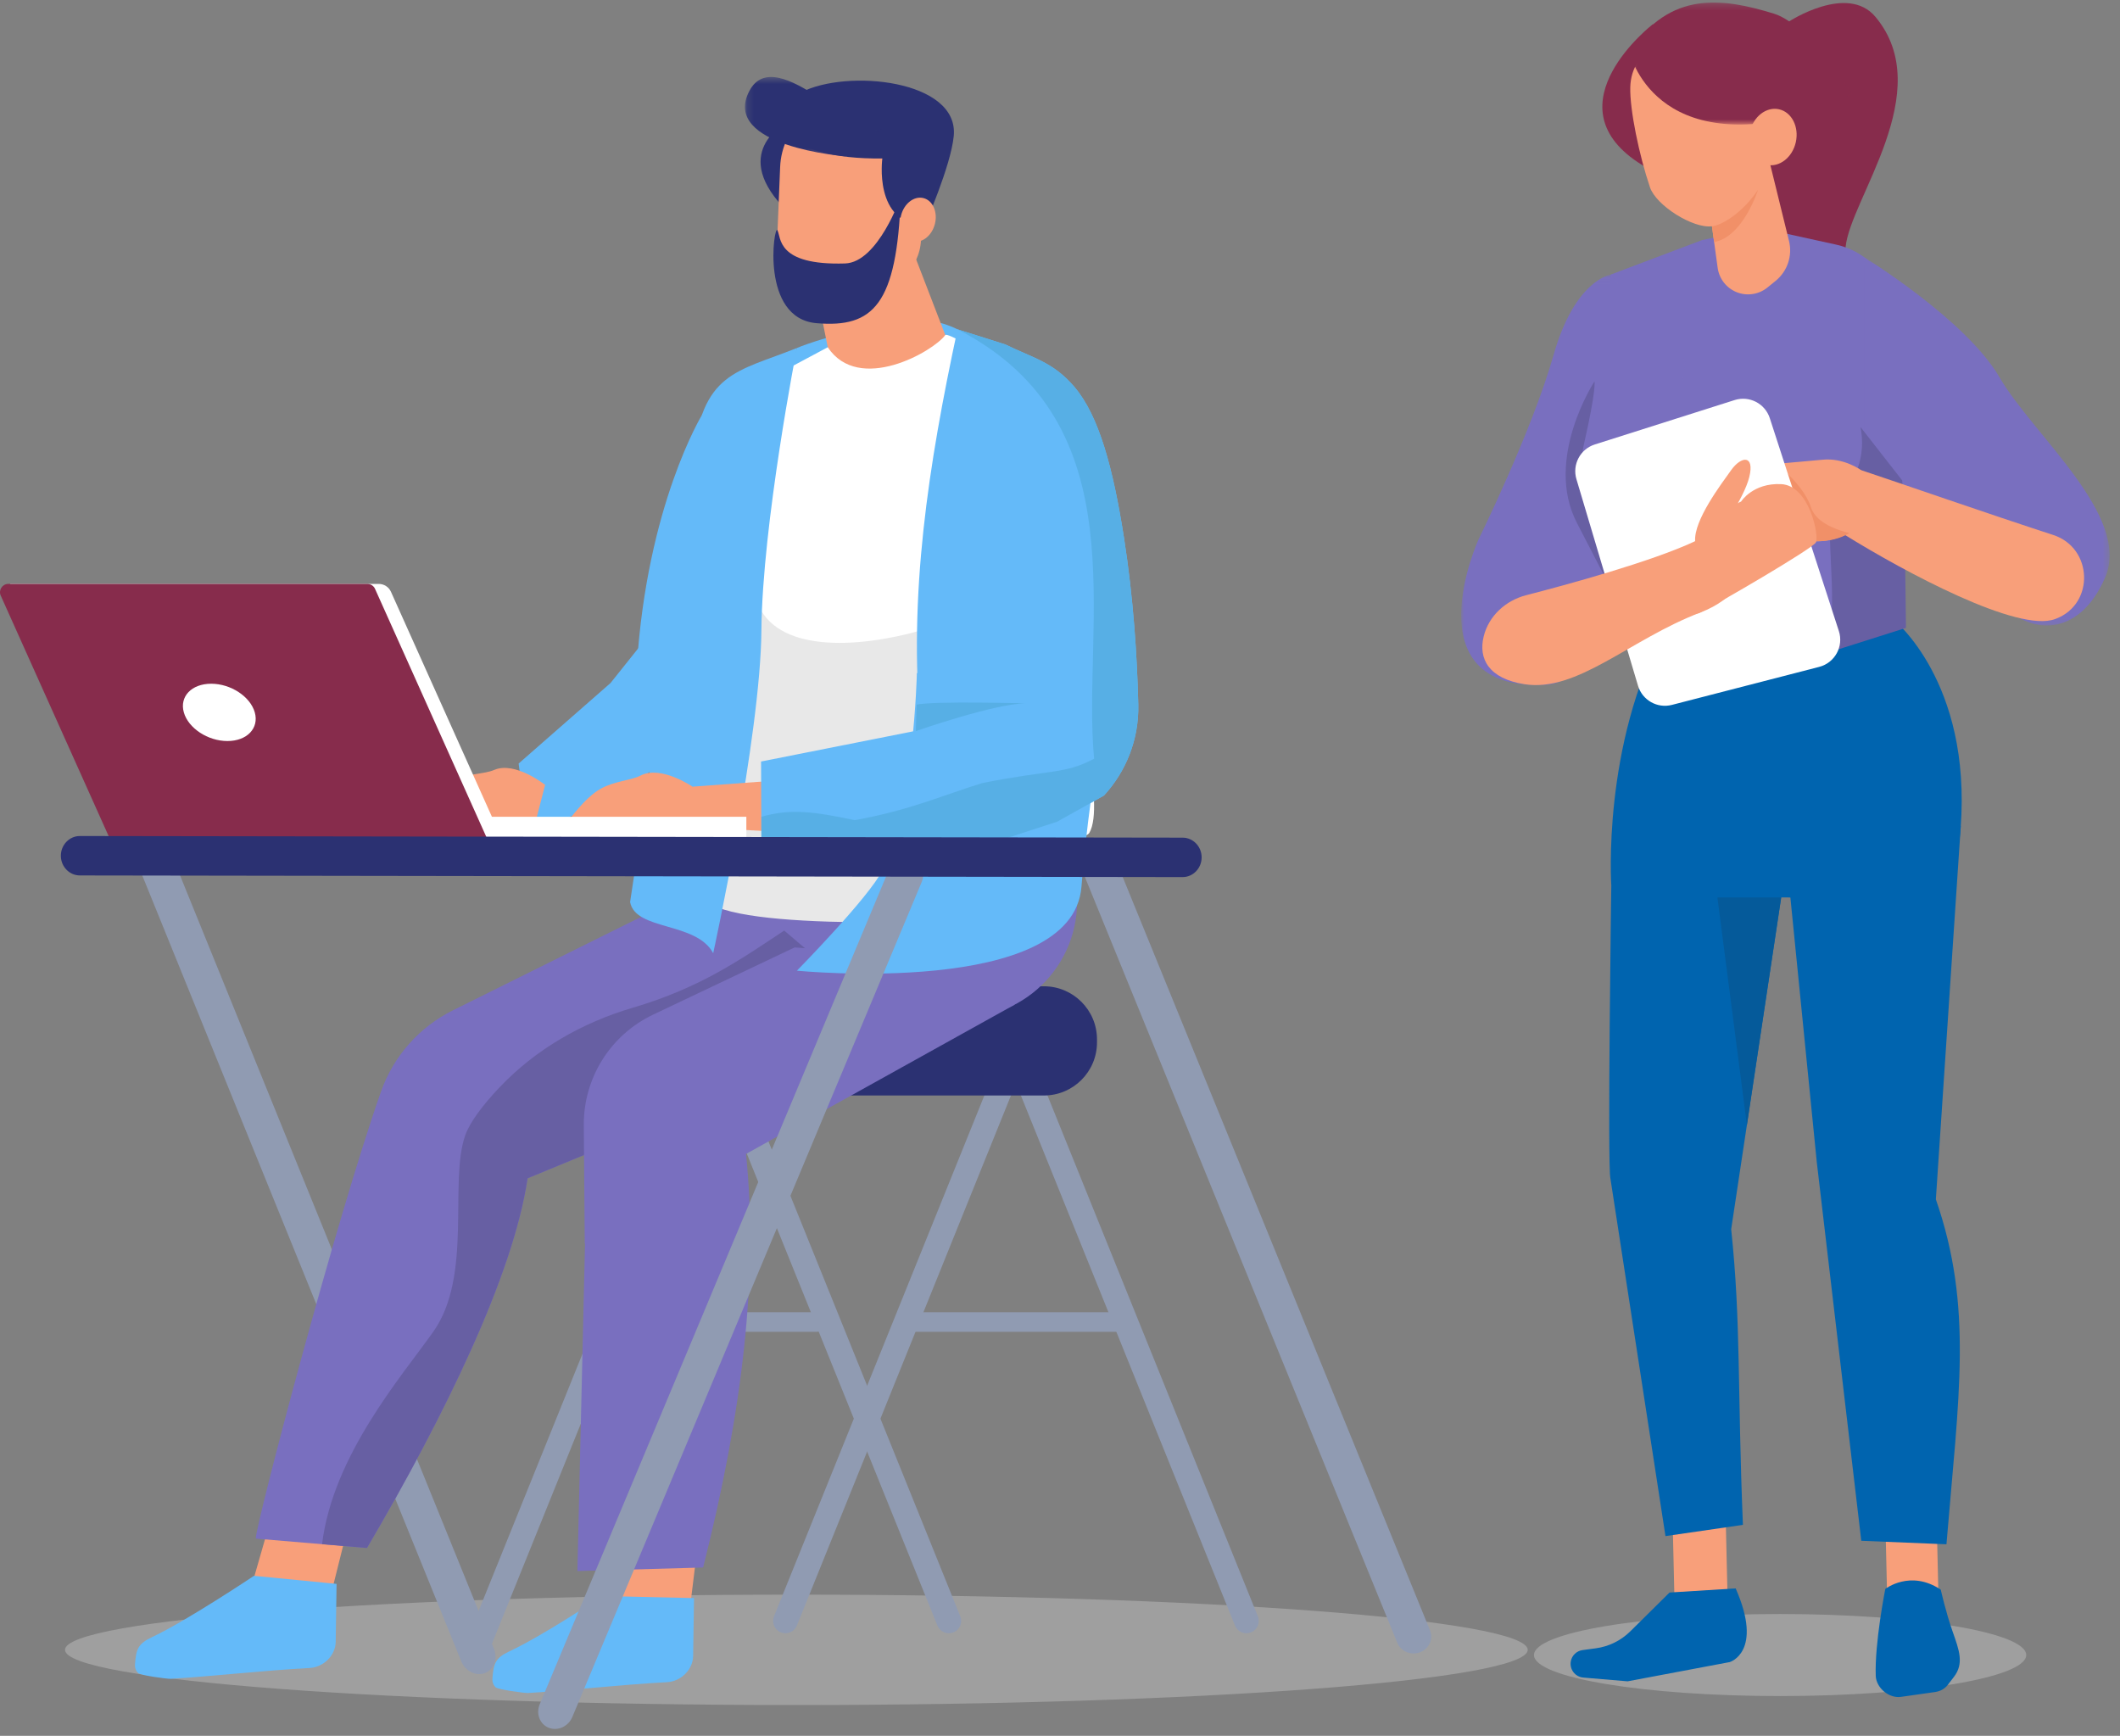 <svg xmlns="http://www.w3.org/2000/svg" xmlns:xlink="http://www.w3.org/1999/xlink" width="331" height="271" viewBox="0 0 331 271">
    <rect x="0" y="0" width="331" height="271" fill="#808080" stroke="none"/>
    <defs>
        <path id="9xtulveuya" d="M0.163 0.408L21.628 0.408 21.628 12.801 0.163 12.801z"/>
        <path id="wsvh7itkhc" d="M0.233 0.256L34.966 0.256 34.966 19.299 0.233 19.299z"/>
        <path id="rru1qoeohe" d="M0 0.032L35.011 0.032 35.011 64.124 0 64.124z"/>
        <path id="t36tmntgdg" d="M0.285 0.367L38.595 0.367 38.595 57.853 0.285 57.853z"/>
    </defs>
    <g fill="none" fill-rule="evenodd">
        <g>
            <g>
                <g>
                    <path fill="#E8E8E8" d="M238.528 245.98c0 4.76-51.124 8.619-114.19 8.619-63.065 0-114.19-3.859-114.19-8.618 0-4.76 51.125-8.618 114.19-8.618 63.066 0 114.19 3.859 114.19 8.618M316.36 246.792c0 3.537-17.206 6.405-38.43 6.405-21.223 0-38.428-2.868-38.428-6.405 0-3.537 17.205-6.405 38.429-6.405 21.223 0 38.429 2.868 38.429 6.405" opacity=".3" transform="translate(-23 -5178) translate(23 5178) translate(0 11.59)"/>
                    <path fill="#909BB2" d="M195.326 243.254c.985-.398 1.461-1.52 1.064-2.505l-34.935-86.488c-.397-.986-1.519-1.462-2.505-1.064-.985.399-1.46 1.52-1.063 2.506l34.933 86.487c.399.986 1.52 1.463 2.506 1.064M127.56 196.327H96.809c-.838 0-1.523-.686-1.523-1.523 0-.838.685-1.524 1.523-1.524h30.753c.838 0 1.523.686 1.523 1.524 0 .837-.685 1.523-1.523 1.523" transform="translate(-23 -5178) translate(23 5178) translate(0 11.59)"/>
                    <path fill="#909BB2" d="M121.91 243.254c-.985-.398-1.46-1.52-1.063-2.505l34.934-86.488c.398-.986 1.52-1.462 2.505-1.064.986.399 1.461 1.52 1.064 2.506l-34.933 86.487c-.4.986-1.52 1.463-2.506 1.064" transform="translate(-23 -5178) translate(23 5178) translate(0 11.59)"/>
                    <path fill="#909BB2" d="M148.865 243.254c.986-.398 1.461-1.52 1.064-2.505l-34.934-86.488c-.397-.986-1.52-1.462-2.505-1.064-.985.399-1.462 1.52-1.063 2.506l34.933 86.487c.399.986 1.52 1.463 2.505 1.064M175.614 196.327H142.67c-.838 0-1.524-.686-1.524-1.523 0-.838.686-1.524 1.524-1.524h32.944c.838 0 1.524.686 1.524 1.524 0 .837-.686 1.523-1.524 1.523" transform="translate(-23 -5178) translate(23 5178) translate(0 11.59)"/>
                    <path fill="#64BAF9" d="M109.608 53.182s-8.591 14.045-10.178 39.25c0 0 6.22-.589 6.202-1.483-.019-.894 3.976-37.767 3.976-37.767" transform="translate(-23 -5178) translate(23 5178) translate(0 11.59)"/>
                    <path fill="#909BB2" d="M221.716 246.364c-1.413.533-3.007-.136-3.561-1.495l-48.652-119.255c-.555-1.358.142-2.892 1.555-3.425 1.411-.534 3.007.136 3.56 1.494l48.652 119.255c.554 1.359-.142 2.893-1.554 3.426" transform="translate(-23 -5178) translate(23 5178) translate(0 11.59)"/>
                    <path fill="#F89F7A" d="M51.093 239.657L38.493 238.748 42.661 224.242 54.727 225.111zM107.714 239.547L94.224 238.575 95.922 224.68 109.411 225.651z" transform="translate(-23 -5178) translate(23 5178) translate(0 11.59)"/>
                    <path fill="#64BAF9" d="M21.076 248.253c-.039.518.141 1.008.497 1.36.358.35 4.504.919 5.042.891 5.12-.263 14.926-1.34 21.708-1.688 1.055-.055 2.089-.52 2.859-1.29.771-.77 1.217-1.776 1.231-2.79l.137-9.051-12.893-1.26s-10.594 7.08-15.927 9.574c-2.234 1.045-2.482 1.947-2.654 4.254z" transform="translate(-23 -5178) translate(23 5178) translate(0 11.59)"/>
                    <path fill="#909BB2" d="M73.41 248.306c-.985-.398-1.461-1.52-1.064-2.505l36.976-91.54c.396-.985 1.519-1.462 2.503-1.064.986.399 1.463 1.52 1.064 2.505l-36.973 91.54c-.399.985-1.52 1.462-2.506 1.064" transform="translate(-23 -5178) translate(23 5178) translate(0 11.59)"/>
                    <path fill="#909BB2" d="M75.71 249.608c-1.415.53-3.074-.308-3.709-1.872l-55.72-137.264c-.635-1.564-.003-3.262 1.41-3.792 1.414-.53 3.075.307 3.71 1.87l55.72 137.265c.634 1.564.003 3.263-1.411 3.793" transform="translate(-23 -5178) translate(23 5178) translate(0 11.59)"/>
                    <path fill="#2B3172" d="M162.982 159.437H90.098c-4.58 0-8.293-3.713-8.293-8.295v-.46c0-4.58 3.713-8.295 8.293-8.295h72.884c4.58 0 8.294 3.714 8.294 8.295v.46c0 4.582-3.714 8.295-8.294 8.295" transform="translate(-23 -5178) translate(23 5178) translate(0 11.59)"/>
                    <path fill="#796FBF" d="M113.06 106.046s-7.95 22.838-7.4 27.288c1.028 8.34 5.58 14.25 5.58 14.25l39.005-.307c11.137-.087 19.538-10.143 17.651-21.119l-.027-.156c-.18-1.048-.342-2.1-.484-3.154l-2.674-19.753c-12.117 7.855-34.07 11.089-53.31 5.898l1.658-2.947z" transform="translate(-23 -5178) translate(23 5178) translate(0 11.59)"/>
                    <path fill="#64BAF9" d="M80.974 107.614l14.347-12.569 10.854-13.591 6.434 15.225c-6.389 9.573-15.28 17.264-29.272 21.122l-1.704-5.105-.659-5.082z" transform="translate(-23 -5178) translate(23 5178) translate(0 11.59)"/>
                    <path fill="#796FBF" d="M39.93 228.616c.005-2.19 12.501-49.778 19.555-69.786 1.95-5.531 5.978-10.08 11.23-12.689l41.894-20.801 27.372 23.25-57.61 23.775c-2.24 15.108-12.9 36.975-25.07 57.711l-17.371-1.46z" transform="translate(-23 -5178) translate(23 5178) translate(0 11.59)"/>
                    <path fill="#675FA3" d="M50.285 229.487c1.675-13.865 12.483-26.264 17.36-33.16 6.199-8.766 2.416-23.365 4.993-30.674.732-2.075 2.78-4.767 5.33-7.46 5.653-5.971 12.918-10.128 20.807-12.45 10.678-3.142 17.007-7.65 23.663-12.054l17.542 14.901-57.609 23.775c-2.24 15.108-12.901 36.975-25.07 57.711l-7.016-.59z" transform="translate(-23 -5178) translate(23 5178) translate(0 11.59)"/>
                    <path fill="#64BAF9" d="M76.883 250.467c-.039.519.141 1.009.498 1.36.357.35 4.503.92 5.041.89 5.12-.262 14.927-1.339 21.708-1.686 1.056-.055 2.089-.52 2.859-1.29.772-.77 1.217-1.777 1.232-2.79l.137-9.051-14.327-.315s-9.161 6.134-14.494 8.628c-2.234 1.046-2.482 1.948-2.654 4.253v.001z" transform="translate(-23 -5178) translate(23 5178) translate(0 11.59)"/>
                    <path fill="#2B3172" d="M123.51 7.117s-9.223 4.168-2 12.761c7.224 8.592 2-12.761 2-12.761" transform="translate(-23 -5178) translate(23 5178) translate(0 11.59)"/>
                    <path fill="#64BAF9" d="M154.74 47.561s-.093-5.19-5.238-7.735c-2.465-1.22-6.4-2.205-11.49-1.015-10.167 2.379-13.59 3.929-13.59 3.929l-3.832 12.684 12.806 6.09 22.152-7.911-.809-6.042z" transform="translate(-23 -5178) translate(23 5178) translate(0 11.59)"/>
                    <path fill="#F89F7A" d="M121.805 14.47c.124-3.077 1.512-5.967 3.836-7.989 2.325-2.021 5.38-2.996 8.444-2.693h.001c5.931.586 10.376 5.696 10.134 11.652-.14 3.426-.292 7.177-.423 10.427-.09 2.198-1.08 4.261-2.74 5.706-1.66 1.443-3.842 2.138-6.03 1.923l-6.183-.612c-4.355-.429-7.618-4.181-7.441-8.553l.402-9.86" transform="translate(-23 -5178) translate(23 5178) translate(0 11.59)"/>
                    <path fill="#F89F7A" d="M149.759 46.35L141.719 25.479 127.098 32 131.155 52.104z" transform="translate(-23 -5178) translate(23 5178) translate(0 11.59)"/>
                    <path fill="#2B3172" d="M137.762 13.149s-1.431 10.226 6.596 10.461c0 0 4.083-9.219 4.552-13.95.87-8.796-16.743-10.548-23.877-6.805-7.132 3.745-2.76 10.502 12.729 10.294" transform="translate(-23 -5178) translate(23 5178) translate(0 11.59)"/>
                    <path fill="#FFF" d="M129.241 42.621c4.85 7.318 16.456.685 18.349-1.903.299-.41 5.418 2.584 6.08 3.04 10.202 7.039 11.53 37.253 13.35 48.144.848 5.064 5.601 22.103 3.067 26.524-.84 1.462-8.8.342-10.37.622-6.65 1.184-36.468 3.5-40.562-1.067-4.067-4.536-1.018-12.982-1.803-18.348-4.129-28.202 3.767-52.672 3.767-52.672l8.122-4.34z" transform="translate(-23 -5178) translate(23 5178) translate(0 11.59)"/>
                    <path fill="#E8E8E8" d="M118.213 82.418c5.784 15.427 48.883-1.133 43.984-8.54-6.837-10.338 3.003 7.134 4.824 18.024.847 5.065 2.367 22.605-.167 27.026-.839 1.462-1.007 12.79-2.6 12.849-21.098.761-53.547 1.957-55.006-4-2.056-8.394 7.41-22.764 8.103-28.145 1.796-13.952.862-17.214.862-17.214" transform="translate(-23 -5178) translate(23 5178) translate(0 11.59)"/>
                    <path fill="#F89F7A" d="M144.185 19.336c-1.457-.37-3.024.838-3.497 2.697-.474 1.86.323 3.672 1.78 4.043 1.457.372 3.024-.837 3.498-2.697.474-1.86-.323-3.672-1.78-4.043" transform="translate(-23 -5178) translate(23 5178) translate(0 11.59)"/>
                    <path fill="#2B3172" d="M121.373 24.342c-.521-.918-2.712 13.778 6.122 14.524 8.833.746 12.544-2.856 13.143-19.735 0 0-3.543 10.255-8.703 10.41-10.781.327-9.938-4.1-10.562-5.2" transform="translate(-23 -5178) translate(23 5178) translate(0 11.59)"/>
                    <path fill="#796FBF" d="M158.418 145.257l-4.44-6.792-29.912-2.143-22.097 10.494c-6.66 3.163-10.88 9.9-10.82 17.272l.149 18.463.043-.024-1.191 51.15 19.631-.55c6.198-24.593 8.634-45.507 6.697-64.566l41.94-23.304z" transform="translate(-23 -5178) translate(23 5178) translate(0 11.59)"/>
                    <path fill="#64BAF9" d="M124.423 42.74s-5.409 27.527-5.543 44.106c-.134 16.578-7.525 50.373-7.525 50.373-2.667-4.951-12.127-3.464-12.975-7.982 0 0 8.285-54.53 9.748-68.828 1.428-13.973 6.826-13.874 16.295-17.67" transform="translate(-23 -5178) translate(23 5178) translate(0 11.59)"/>
                    <g transform="translate(-23 -5178) translate(23 5178) translate(0 11.59) translate(116.148 .025)">
                        <mask id="ust6i7068b" fill="#fff">
                            <use xlink:href="#9xtulveuya"/>
                        </mask>
                        <path fill="#2B3172" d="M15.87 12.801S-3.698 11.266.848 2.591c4.204-8.024 17.902 8.876 20.78 5.792L15.87 12.8z" mask="url(#ust6i7068b)"/>
                    </g>
                    <path fill="#F89F7A" d="M108.127 111.224s-4.944-3.383-8.103-1.74c-1.504.782-4.008.824-6.255 2.073-2.471 1.372-5.137 5.152-5.137 5.152s-.012 3.498 3.104 4.106c1.114.218 4.445-2.754 4.445-2.754 3.01 1.075 6.606 1.053 10.682.132l1.264-6.969zM85.109 110.943s-4.682-3.737-7.953-2.33c-1.559.67-4.058.528-6.39 1.608-2.565 1.187-5.502 4.76-5.502 4.76s-.267 3.49 2.794 4.325c1.095.299 4.636-2.422 4.636-2.422 2.923 1.294 6.51 1.536 10.643.917l1.772-6.858z" transform="translate(-23 -5178) translate(23 5178) translate(0 11.59)"/>
                    <path fill="#F89F7A" d="M108.127 111.224L123.808 110.071 124.423 118.433 104.789 117.349z" transform="translate(-23 -5178) translate(23 5178) translate(0 11.59)"/>
                    <g>
                        <path fill="#FFF" d="M65.196 39.613L116.529 39.613 116.529 36.354 65.196 36.354z" transform="translate(-23 -5178) translate(23 5178) translate(0 11.59) translate(0 79.57)"/>
                        <path fill="#FFF" d="M78.267 39.613h-58.91L1.581 0h57.56c.822 0 1.566.482 1.902 1.232l17.223 38.381z" transform="translate(-23 -5178) translate(23 5178) translate(0 11.59) translate(0 79.57)"/>
                        <path fill="#872C4C" d="M75.982 39.613h-58.91L.113 1.823C-.269.968.358 0 1.295 0H57.37c.51 0 .971.299 1.18.765l17.432 38.848z" transform="translate(-23 -5178) translate(23 5178) translate(0 11.59) translate(0 79.57)"/>
                        <path fill="#FFF" d="M39.78 20.056c.7 2.471-1.211 4.474-4.27 4.474-3.06 0-6.107-2.003-6.809-4.474-.7-2.47 1.212-4.473 4.271-4.473 3.058 0 6.108 2.002 6.808 4.473" transform="translate(-23 -5178) translate(23 5178) translate(0 11.59) translate(0 79.57)"/>
                    </g>
                    <path fill="#64BAF9" d="M177.723 98.383c-.182-7.624-.776-16.674-2.225-25.963-1.7-10.887-3.898-19.057-7.718-23.568-3.35-3.957-6.545-4.56-10.811-6.663l-7.468-2.363c-4.567 21.235-7.716 41.496-5.74 62.525l-24.936 4.947.055 11.887H157.387l7.677-2.496 7.297-4.08c3.434-3.732 5.492-8.744 5.362-14.226" transform="translate(-23 -5178) translate(23 5178) translate(0 11.59)"/>
                    <path fill="#64BAF9" d="M143.156 93.497s-.498 21.076-5.36 30.762c-2.149 4.281-13.373 15.695-13.373 15.695s43.056 4.259 44.428-13.109c1.433-18.136 5.56-37.593 5.56-37.593l-31.255 4.245z" transform="translate(-23 -5178) translate(23 5178) translate(0 11.59)"/>
                    <path fill="#909BB2" d="M85.692 258.154c-1.408-.545-2.045-2.19-1.423-3.675l54.542-130.343c.623-1.486 2.267-2.248 3.675-1.703 1.407.544 2.045 2.19 1.423 3.675L89.366 256.452c-.621 1.485-2.266 2.247-3.674 1.702" transform="translate(-23 -5178) translate(23 5178) translate(0 11.59)"/>
                    <path fill="#57AFE5" d="M177.723 98.383c-.182-7.624-.776-16.674-2.225-25.963-1.7-10.887-3.898-19.057-7.718-23.568-3.35-3.957-6.545-4.56-10.811-6.663l-7.468-2.363c28.604 14.65 19.345 46.006 21.323 67.033-4.6 2.448-6.772 1.665-17.473 3.806-5.718 1.742-11.318 4.265-19.914 5.786-6.458-1.368-10.085-1.811-14.557-.526v3.26H157.387l7.677-2.496 7.297-4.08c3.434-3.732 5.492-8.744 5.362-14.226" transform="translate(-23 -5178) translate(23 5178) translate(0 11.59)"/>
                    <path fill="#57AFE5" d="M142.99 102.546s12.403-4.327 17.16-4.327c0 0-14.429-.395-17.032.199l-.127 4.128z" transform="translate(-23 -5178) translate(23 5178) translate(0 11.59)"/>
                    <path fill="#2B3172" d="M184.652 125.34l-172.188-.257c-1.63 0-2.964-1.385-2.964-3.078 0-1.692 1.333-3.077 2.964-3.077l172.188.256c1.63 0 2.963 1.385 2.963 3.078 0 1.692-1.333 3.077-2.963 3.077" transform="translate(-23 -5178) translate(23 5178) translate(0 11.59)"/>
                </g>
                <g>
                    <path fill="#F89F7A" d="M74.536 249.906L66.528 250.093 66.222 236.976 74.231 236.79zM41.614 250.248L33.323 250.442 32.986 236.093 41.277 235.898z" transform="translate(-23 -5178) translate(23 5178) translate(228.133)"/>
                    <g>
                        <path fill="#0064AF" d="M67.466 96.558L31.81 98.045c-9.857 18.115-8.367 40.048-8.367 40.048s-.632 43.943-.135 45.773l8.592 55.81 12.092-1.756c-.88-21.53-.282-31.382-1.831-46.157l7.807-51.797c12.143-.252 26.507 9.167 28.018-10.843 1.728-22.874-10.52-32.565-10.52-32.565" transform="translate(-23 -5178) translate(23 5178) translate(228.133) translate(0 .14)"/>
                        <path fill="#0064AF" d="M47.648 102.345l7.88 78.97 6.944 59.09 13.3.548c1.914-23.243 4.19-37.01-1.655-53.853l3.891-58.271-16.79-21.77-13.57-4.714zM66.221 247.927s-1.675 8.425-1.49 13.572c.031.878.513 1.786 1.292 2.437.778.65 1.757.963 2.629.84l5.333-.757c.825-.118 1.521-.506 1.984-1.108.277-.362.613-.799.967-1.257 1.61-2.095.822-4.171-.21-7.1-1.066-3.028-1.843-6.518-1.843-6.518-4.762-3.177-8.662-.11-8.662-.11" transform="translate(-23 -5178) translate(23 5178) translate(228.133) translate(0 .14)"/>
                        <path fill="#872C4C" d="M51.21 3.204s9.1-5.953 13.478-.71c9.72 11.638-3.974 28.46-4.664 35.957-.69 7.496-2.736 16.594-2.736 16.594s-16.408-.852-18.001-22.723C37.694 10.45 51.21 3.204 51.21 3.204" transform="translate(-23 -5178) translate(23 5178) translate(228.133) translate(0 .14)"/>
                        <path fill="#872C4C" d="M29.898 3.668s-16.015 12.389-2.304 21.527c13.712 9.139 14.476-1.422 14.476-1.422S41.7 4.91 29.898 3.668" transform="translate(-23 -5178) translate(23 5178) translate(228.133) translate(0 .14)"/>
                        <path fill="#796FBF" d="M23.308 42.744l14.328-5.41 9.083-1.881 11.812 2.593c5.856 1.287 9.834 6.734 9.276 12.704l-2.39 25.543 3.473 21.26c-14.261 5.827-27.575 8.831-37.08.491l-7.13-23.219-1.372-32.081z" transform="translate(-23 -5178) translate(23 5178) translate(228.133) translate(0 .14)"/>
                        <path fill="#F89F7A" d="M38.093 27.462l1.957 14.214c.235 1.716 1.379 3.171 2.989 3.807 1.61.635 3.44.354 4.784-.737l1.275-1.036c1.844-1.497 2.658-3.921 2.092-6.227-1.454-5.911-4.098-16.676-4.098-16.676l-8.999 6.655z" transform="translate(-23 -5178) translate(23 5178) translate(228.133) translate(0 .14)"/>
                        <path fill="#F19068" d="M38.648 31.488s5.348.086 7.705-2.005c0 0-2.319 7.37-6.857 8.166l-.848-6.16z" transform="translate(-23 -5178) translate(23 5178) translate(228.133) translate(0 .14)"/>
                        <path fill="#F89F7A" d="M47.426 10.726c-.388-2.96-3.101-5.046-6.06-4.658L31.064 7.415c-2.96.387-4.583 3.076-4.659 6.06-.088 3.521 1.381 10.613 3.075 15.628.953 2.829 6.717 6.469 9.676 6.081 3.16-.413 9.117-5.924 9.293-11.692.133-4.39-.453-8.41-1.023-12.766" transform="translate(-23 -5178) translate(23 5178) translate(228.133) translate(0 .14)"/>
                        <g transform="translate(-23 -5178) translate(23 5178) translate(228.133) translate(0 .14) translate(26.046)">
                            <mask id="ev9p390rld" fill="#fff">
                                <use xlink:href="#wsvh7itkhc"/>
                            </mask>
                            <path fill="#872C4C" d="M34.966 14.522S28.309 3.69 22.782 1.992C14.799-.46 6.612-1.678.232 7.932c0 0 3.71 17.35 29.739 9.18l4.995-2.59z" mask="url(#ev9p390rld)"/>
                        </g>
                        <path fill="#F89F7A" d="M52.252 22.052c-.53 2.393-2.569 3.978-4.55 3.538-1.982-.44-3.157-2.738-2.626-5.132.533-2.394 2.57-3.978 4.551-3.538 1.982.44 3.157 2.738 2.625 5.132" transform="translate(-23 -5178) translate(23 5178) translate(228.133) translate(0 .14)"/>
                        <path fill="#0064AF" d="M32.538 248.483l-6.136 6.067c-1.458 1.44-3.344 2.368-5.375 2.641l-2.07.279c-.922.124-1.661.825-1.833 1.74-.236 1.257.665 2.442 1.94 2.55l6.92.587 15.948-3.004s5.311-1.559.927-11.502l-10.321.642z" transform="translate(-23 -5178) translate(23 5178) translate(228.133) translate(0 .14)"/>
                        <g transform="translate(-23 -5178) translate(23 5178) translate(228.133) translate(0 .14) translate(0 42.712)">
                            <mask id="l6857ogguf" fill="#fff">
                                <use xlink:href="#rru1qoeohe"/>
                            </mask>
                            <path fill="#796FBF" d="M23.308.032s-5.56.799-8.892 12.574C11.083 24.381 2.71 41.375 2.71 41.375s-10.687 23.502 10.372 22.73c12.365-.453 20.394-39.445 20.394-39.445l1.534-11.241L23.308.032z" mask="url(#l6857ogguf)"/>
                        </g>
                        <g transform="translate(-23 -5178) translate(23 5178) translate(228.133) translate(0 .14) translate(62.656 39.661)">
                            <mask id="6fw5uunpsh" fill="#fff">
                                <use xlink:href="#t36tmntgdg"/>
                            </mask>
                            <path fill="#796FBF" d="M.285.367s15.92 9.78 21.124 18.753c5.205 8.973 20.614 21.654 16.494 31.216-4.12 9.56-12.625 10.032-18.826 1.242C11.41 40.71.285 31.324.285 31.324V.367z" mask="url(#6fw5uunpsh)"/>
                        </g>
                        <path fill="#055A9A" d="M49.968 139.966L40.008 139.966 44.613 175.497z" transform="translate(-23 -5178) translate(23 5178) translate(228.133) translate(0 .14)"/>
                        <path fill="#675FA3" d="M27.4 83.684s-10.274-5.528-8.254-14.363c2.019-8.835 1.668-9.911 1.668-9.911S12.9 71.49 18.068 81.483l5.168 9.993 4.165-7.792zM68.86 74.858l-6.508-8.327c.858 4.404-.513 8.652-4.667 12.709-.703 7.561 2.064 20.423-2.295 23.105l14.059-4.457-.216-17.533-.373-5.497z" transform="translate(-23 -5178) translate(23 5178) translate(228.133) translate(0 .14)"/>
                        <path fill="#F89F7A" d="M92.89 96.447c6.063-2.333 5.731-11.059-.447-13.066-9.993-3.248-24.61-8.333-30.024-10.133-7.392-2.457-11.902 4.305-2.489 10.133 9.412 5.827 27.022 15.282 32.787 13.13.058-.02.115-.042.172-.064" transform="translate(-23 -5178) translate(23 5178) translate(228.133) translate(0 .14)"/>
                        <path fill="#F89F7A" d="M62.419 73.249s-2.667-1.973-6.048-1.614c-3.381.359-10.383.76-14.21 1.614-3.827.853-4.384 9.451 2.433 9.21 6.817-.24 8.975 3.662 15.336.921 6.361-2.74 2.489-10.131 2.489-10.131" transform="translate(-23 -5178) translate(23 5178) translate(228.133) translate(0 .14)"/>
                        <path fill="#F19068" d="M49.84 72.73c2.594 2.368 4.185 4.469 4.77 6.303.587 1.834 2.589 3.185 6.007 4.054-1.424.85-3.133 1.274-5.127 1.274-1.994 0-5.429-2.973-10.302-8.918l4.651-2.713z" transform="translate(-23 -5178) translate(23 5178) translate(228.133) translate(0 .14)"/>
                        <path fill="#FFF" d="M18 74.675l9.613 32.242c.673 2.258 3.012 3.58 5.293 2.991l22.993-5.934c2.445-.63 3.852-3.192 3.073-5.594L48.188 65.14c-.745-2.29-3.199-3.551-5.494-2.822l-21.823 6.93c-2.276.722-3.555 3.138-2.871 5.427" transform="translate(-23 -5178) translate(23 5178) translate(228.133) translate(0 .14)"/>
                        <path fill="#F89F7A" d="M3.53 99.171c.8-3.175 3.431-5.566 6.602-6.383 6.26-1.613 19.511-5.21 26.4-8.436 9.223-4.318 11.86 6.91.807 11.134-11.054 4.224-19.183 12.503-27.468 11.191-5.522-.873-7.241-3.937-6.341-7.506" transform="translate(-23 -5178) translate(23 5178) translate(228.133) translate(0 .14)"/>
                        <path fill="#F89F7A" d="M43.71 78.16s-5.147 2.238-7.178 6.192c-2.03 3.954-2.066 12.569.807 11.134 2.873-1.435 17.52-9.973 18.05-10.944.531-.97-1.002-8.886-5.421-9.1-4.419-.213-6.259 2.718-6.259 2.718" transform="translate(-23 -5178) translate(23 5178) translate(228.133) translate(0 .14)"/>
                        <path fill="#F89F7A" d="M40.008 83.4s4.119-5.57 4.98-9.072c.862-3.502-1.255-3.286-2.827-1.079-1.572 2.206-5.853 7.826-5.629 11.103.225 3.277 3.476-.953 3.476-.953" transform="translate(-23 -5178) translate(23 5178) translate(228.133) translate(0 .14)"/>
                    </g>
                </g>
            </g>
        </g>
    </g>
</svg>
